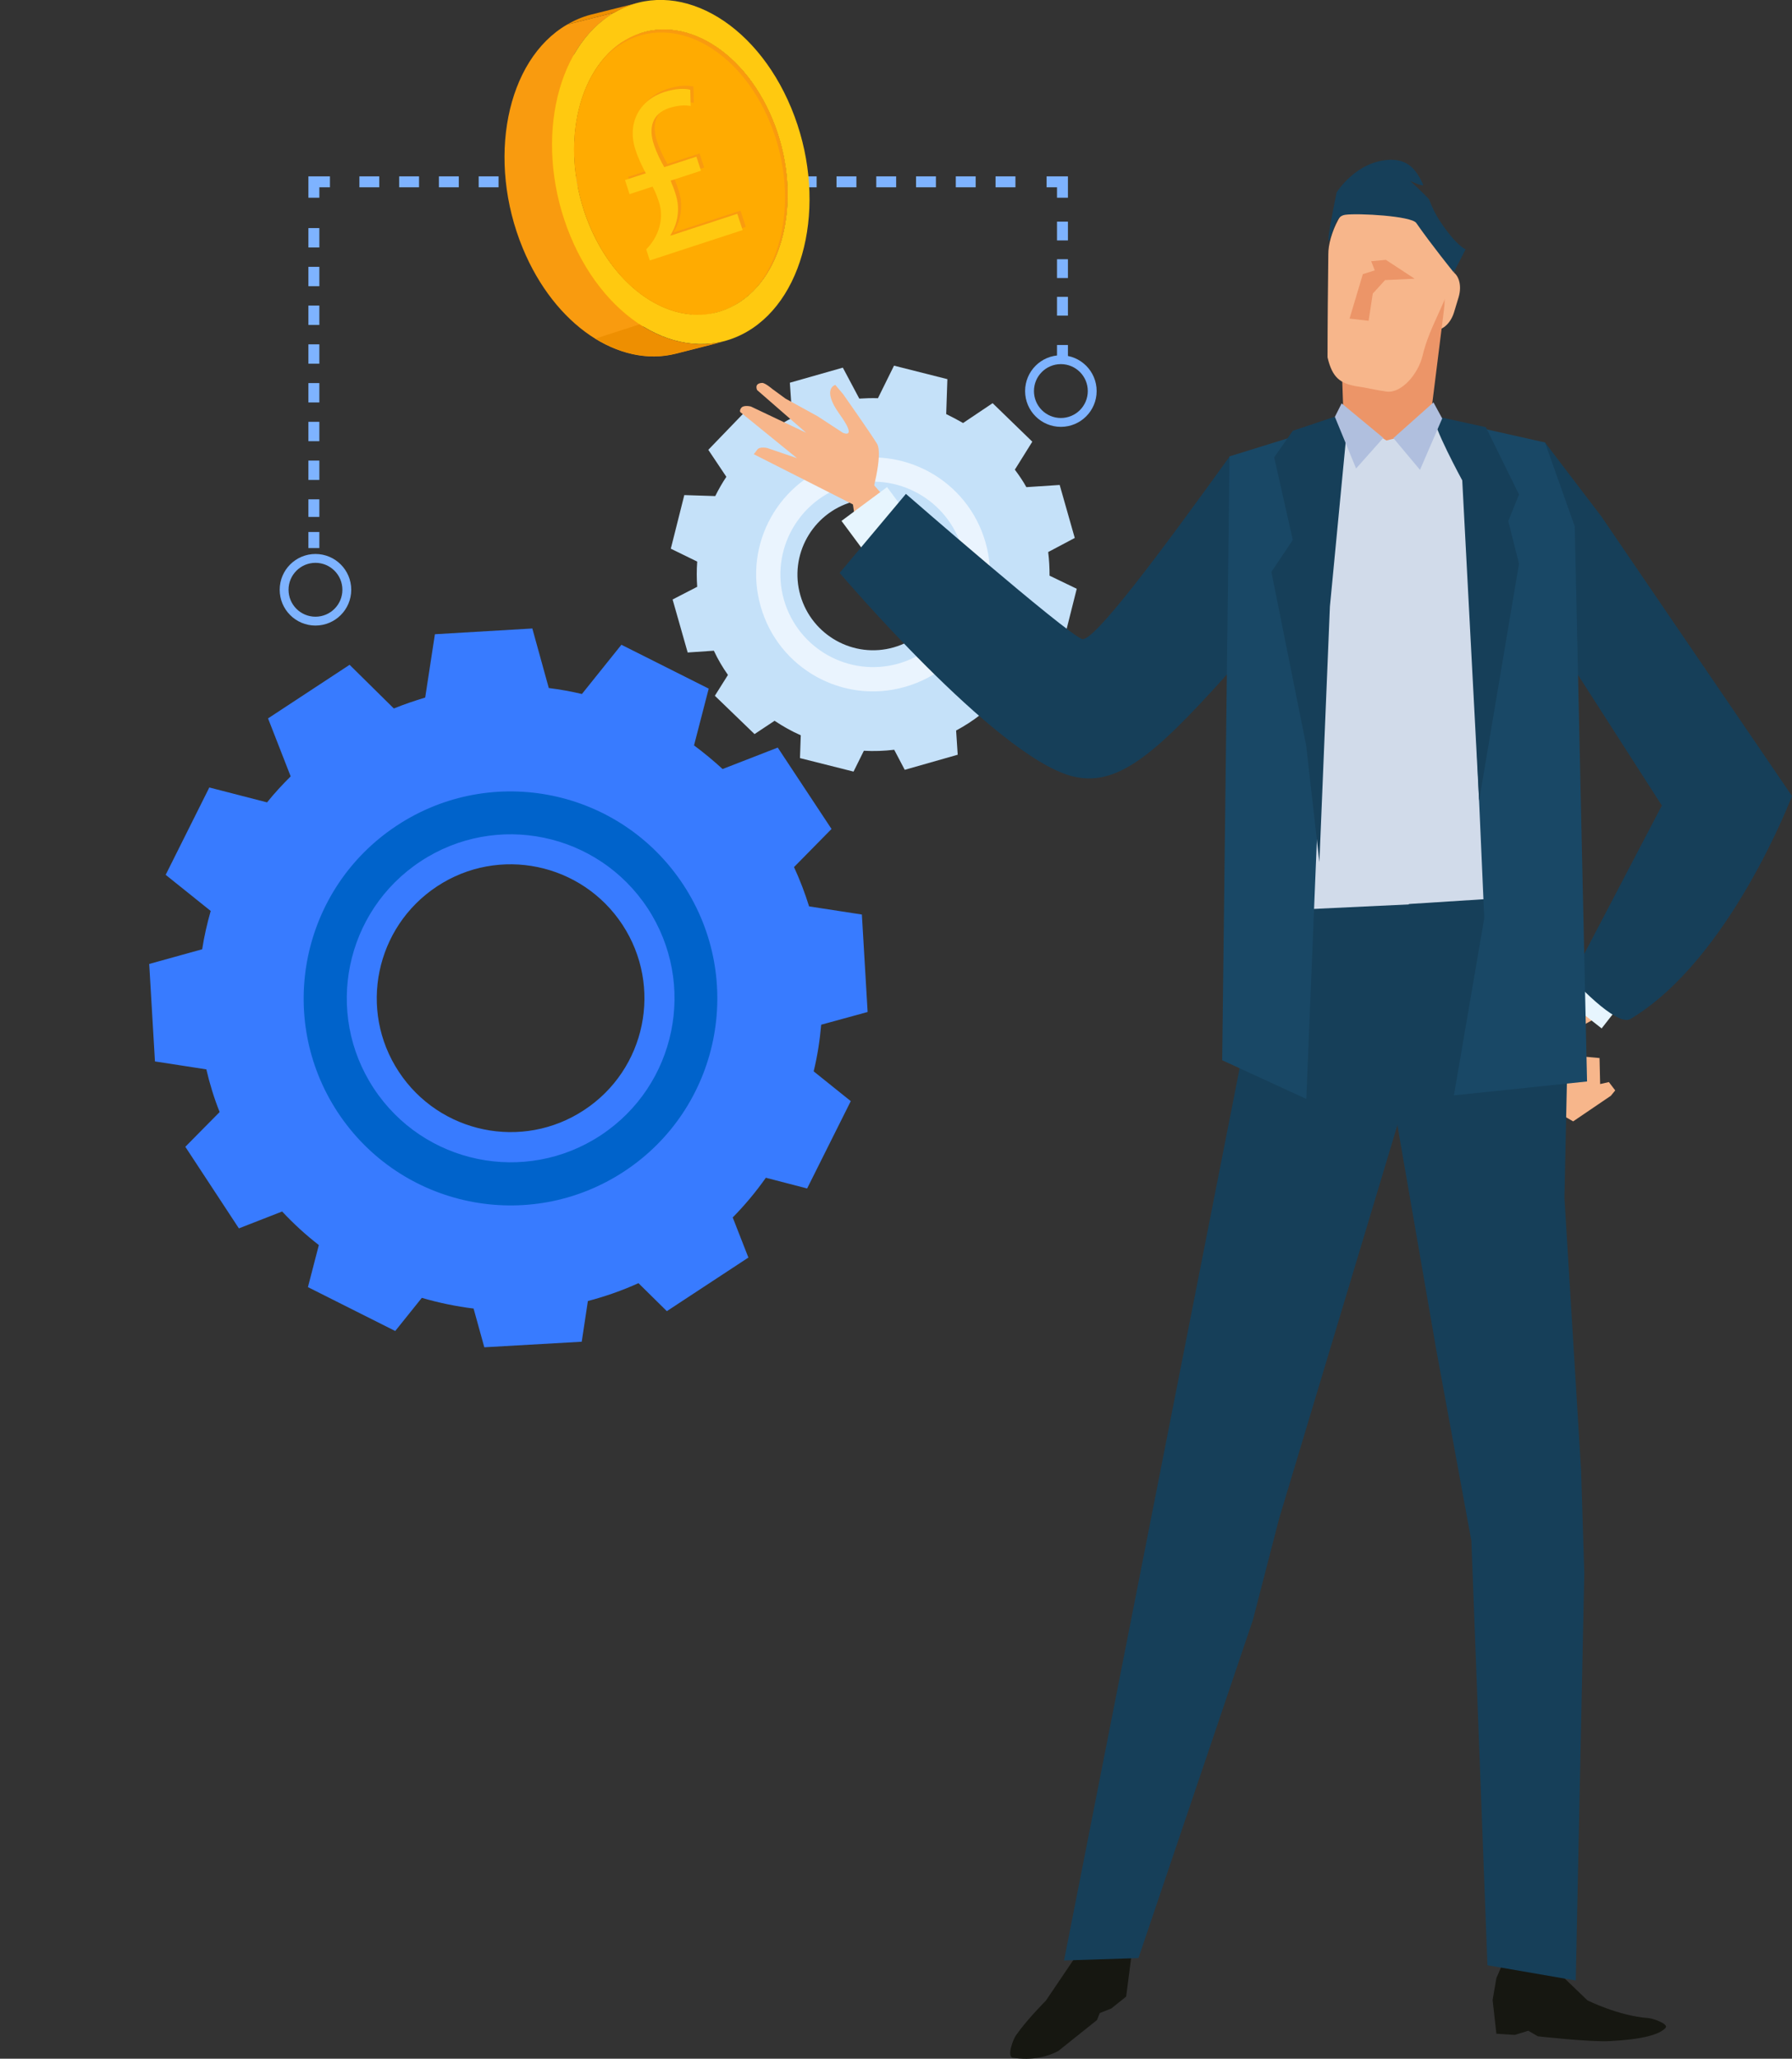 <?xml version="1.0" encoding="utf-8"?>
<!-- Generator: Adobe Illustrator 25.1.0, SVG Export Plug-In . SVG Version: 6.00 Build 0)  -->
<svg version="1.1" id="Layer_1" xmlns="http://www.w3.org/2000/svg" xmlns:xlink="http://www.w3.org/1999/xlink" x="0px" y="0px"
	 viewBox="0 0 903.2 1037.1" style="enable-background:new 0 0 903.2 1037.1;" xml:space="preserve">
<rect x="0" y="0" width="903.2" height="1037.1" fill="#333333" stroke="none"/>
<style type="text/css">
	.st0{fill:none;}
	.st1{fill:#C5E1F9;}
	.st2{fill:#EAF4FE;}
	.st3{fill:#387BFF;}
	.st4{fill:#0063CB;}
	.st5{fill:#F7B68B;}
	.st6{fill:#E7F5FE;}
	.st7{fill:#163F59;}
	.st8{fill:#EC9568;}
	.st9{fill:#161711;}
	.st10{fill:#D1DBEA;}
	.st11{fill:#194866;}
	.st12{fill:#B0BFDE;}
	.st13{fill:none;stroke:#7EB3FF;stroke-width:4.46;stroke-miterlimit:10;}
	.st14{fill:none;stroke:#7EB3FF;stroke-width:5.51;stroke-miterlimit:10;}
	.st15{fill:none;stroke:#7EB3FF;stroke-width:5.51;stroke-miterlimit:10;stroke-dasharray:9.47,9.47;}
	.st16{fill:none;stroke:#7EB3FF;stroke-width:5.51;stroke-miterlimit:10;stroke-dasharray:10.02,10.02;}
	.st17{fill:none;stroke:#7EB3FF;stroke-width:5.51;stroke-miterlimit:10;stroke-dasharray:9.76,9.76;}
	.st18{fill:#FFC910;}
	.st19{fill:#FFAB01;}
	.st20{fill:#F99B0F;}
	.st21{fill:#EE8F01;}
</style>
<g id="Layer_2_1_">
	<g id="Layer_4">
		<rect y="0" class="st0" width="903.2" height="1037.1"/>
		<path class="st1" d="M535.9,323.6l6.8-27L529,290c0-4-0.2-8-0.7-11.9l13.4-7.1l-7.6-26.7l-16.8,1.1c-1.7-3.1-3.7-6-5.8-8.8
			l8.8-14.1l-20-19.4l-14.9,10c-2.8-1.6-5.6-3.1-8.5-4.5l0.6-17.6l-26.9-6.8l-8.1,16.4c-3.1-0.1-6.3,0-9.4,0.2l-8.3-15.6l-26.7,7.6
			l1.2,17.7c-3,1.5-5.9,3.2-8.6,5.1l-14.4-9l-19.3,20l9.1,13.6c-2.1,3.1-3.9,6.3-5.6,9.7l-15.6-0.5l-6.8,27l13.3,6.5
			c-0.3,4.2-0.3,8.5,0,12.7L339,302l7.6,26.7l13.2-0.9c2,4.3,4.4,8.4,7.1,12.2l-6.6,10.5l20,19.3l10.1-6.7c4.2,2.8,8.6,5.3,13.2,7.3
			l-0.4,11.5l27,6.8l5.2-10.5c5.1,0.3,10.2,0.1,15.3-0.5l5.3,10.1l26.7-7.6l-0.8-12.2c4.3-2.3,8.5-5,12.3-8l10.3,6.4l19.3-20
			l-7.5-11.3c2.3-3.8,4.3-7.9,6-12L535.9,323.6z M450.5,326.1c-20.2,5.8-41.3-6-47.1-26.2c-5.8-20.2,6-41.3,26.2-47.1
			c20.2-5.8,41.3,6,47.1,26.2c0,0,0,0,0,0.1C482.4,299.2,470.7,320.3,450.5,326.1L450.5,326.1z"/>
		<path class="st2" d="M423.9,232.7c-31.3,8.9-49.5,41.5-40.5,72.8c8.9,31.3,41.5,49.5,72.8,40.5c31.3-8.9,49.5-41.5,40.5-72.8
			c0,0,0,0,0,0C487.8,242,455.2,223.8,423.9,232.7z M452.8,334.3c-24.8,7-50.6-7.4-57.7-32.2c-7-24.8,7.4-50.6,32.2-57.7
			c24.8-7,50.6,7.4,57.7,32.2C492.1,301.4,477.7,327.2,452.8,334.3C452.9,334.3,452.9,334.3,452.8,334.3L452.8,334.3z"/>
		<path class="st3" d="M437.3,509.8l-2.9-49.1l-26.6-4.1c-2.1-6.7-4.6-13.3-7.6-19.8l18.9-19.2L392,376.6l-27.8,10.8
			c-4.6-4.2-9.4-8.2-14.4-11.9l7.4-28.6l-44-22.1l-19.9,24.8c-5.5-1.3-11.1-2.3-16.7-3l-8.3-30l-49.1,2.9l-4.9,31.9
			c-5.3,1.6-10.6,3.4-15.8,5.5l-22.3-22l-41.1,27l11.4,29.2c-4.2,4.2-8.2,8.5-11.9,13.1l-29.1-7.5l-22,44l22.7,18.2
			c-1.8,6.3-3.3,12.8-4.3,19.3l-26.7,7.4l2.9,49.1l25.9,4c1.7,7.3,3.9,14.5,6.7,21.5l-17.3,17.5l27,41.1l21.8-8.5
			c5.7,6.1,11.9,11.8,18.5,16.9l-5.5,21.2l44,22.1l13.4-16.7c8.5,2.5,17.3,4.3,26.1,5.4l5.4,19.5l49.1-2.8l3.1-20.5
			c8.8-2.3,17.3-5.3,25.5-9l14.3,14.1l41.1-27l-7.9-20.2c6.1-6.2,11.7-12.9,16.7-20l20.8,5.4l22-44l-18.7-15
			c1.9-7.7,3.1-15.6,3.8-23.5L437.3,509.8z M294.4,559.2c-31.1,20.5-72.9,11.8-93.4-19.3s-11.8-72.9,19.3-93.4
			c31.1-20.5,72.9-11.8,93.4,19.3C334.2,497,325.5,538.8,294.4,559.2C294.4,559.2,294.4,559.2,294.4,559.2z"/>
		<path class="st4" d="M200,415.9c-48.1,31.7-61.4,96.3-29.8,144.4c31.7,48.1,96.3,61.4,144.4,29.8s61.4-96.3,29.8-144.4
			c0,0,0,0,0,0C312.7,397.5,248.1,384.2,200,415.9z M302.8,571.9c-38.1,25.1-89.3,14.5-114.4-23.6c-25.1-38.1-14.5-89.3,23.6-114.4
			c38.1-25.1,89.3-14.5,114.4,23.6c0,0,0,0,0,0C351.4,495.6,340.9,546.8,302.8,571.9C302.8,571.9,302.8,571.9,302.8,571.9z"/>
		<polyline class="st5" points="792.9,564.9 811.9,552 814.1,549.3 810.9,545.1 806.5,546.1 806.2,533 785,531.1 773.8,527 
			786.8,561.4 		"/>
		<path class="st5" d="M838.8,431.2l-64.7,94.2c0,0,3.7,12.6,8.9,5.3c0.6-0.9-3.1-3.2,1.1-6c16.9-11.2,57.3-29.7,71.5-46
			c18.6-21.4,31-45.7,31-45.7L838.8,431.2z"/>
		
			<rect x="792" y="485.6" transform="matrix(0.616 -0.787 0.787 0.616 -83.246 826.225)" class="st6" width="28.6" height="26"/>
		<path class="st7" d="M776.9,311.3l60.7,94.5l-45.5,86.9c0,0,22.5,24.9,29.7,20.6c50.1-29.9,81.4-112.3,81.4-112.3L807,260
			l-28.3-37.1C742.9,218.4,766.2,321.5,776.9,311.3z"/>
		<path class="st5" d="M509.8,307.8c0,0-33.1-20.2-74.3-69.3c-13.9-16.6-7.1,1.4-4.7,22.2s42.8,51.6,80.8,73.6
			C545.2,353.8,509.8,307.8,509.8,307.8z"/>
		<path class="st5" d="M438.8,251.4c0,0,6.6-22.3,3.2-27.9s-17.1-25-17.1-25l-3.9-4.6c0,0-7.1,1.9,2.2,14.8s1.6,9.3,1.6,9.3
			l-12.7-8.3l-16.2-8.9l-6.7-4.9c0,0-3.6-3.1-5.1-3c-4.2,0.2-2.5,3.6-2.5,3.6l24.7,21.5l-27.8-13.2c0,0-3.8-1-5,0.8s0,2.3,0,2.3
			l28.2,22.9l-15-5.1c0,0-3.8-0.9-5,0.8c-1.4,1.9-1.8,2.3-1.8,2.3l55.5,28.1L438.8,251.4z"/>
		
			<rect x="428.2" y="251.7" transform="matrix(0.803 -0.596 0.596 0.803 -69.73 315.503)" class="st6" width="28.6" height="23.1"/>
		<path class="st7" d="M677.2,252.9c0,0,3.7,17.5-60,88.2c-35.6,39.5-54.7,55.9-77.3,49.8c-38.8-10.6-116.7-102.3-116.7-102.3
			l33.4-39.8c0,0,79.8,69.5,88.7,73.1c5.6,2.2,40.2-44.4,74.5-92C619.7,229.9,672.9,248.1,677.2,252.9z"/>
		<path class="st5" d="M718,152.8c-1.8,6.1,0.1,12,4.2,13.2l0,0c4.1,1.2,8.9-2.7,10.7-8.8l2.3-7.6c1.8-6.1-0.1-12-4.2-13.2l0,0
			c-4.1-1.2-8.9,2.7-10.7,8.8L718,152.8z"/>
		<path class="st8" d="M677.1,208.4c0.4,11.1,5.9,20.9,12.2,21.6c5.9,0.3,11.8,0.5,17.7,0.8c6.3-0.2,12.6-9.5,14-20.5
			c2.3-18.1,4.5-36.2,6.8-54.4c1.5-10.9-1.8-32.9-11-39.8c-7.9-6.1-18.8-6.6-27.2-1.2c-9.7,6-15,27.8-14.5,38.7
			C675.8,171.9,676.5,190.2,677.1,208.4z"/>
		<path class="st5" d="M669.1,180c2.4,10.4,6.5,13,14,14.5c7.1,1,8.8,1.8,16,2.8c7.5,0.7,15.7-9,17.9-18.1c3.5-15,12.3-27,15.8-42
			c2.2-9-1.3-17.3-12-24.3c-9.8-6.3-21.3-18.9-32.2-15.5c-12,3.8-19.2,21.4-19.1,30.7C669.3,143.6,669.1,164.5,669.1,180z"/>
		<path class="st7" d="M738.7,125.6l-6,11.6c0,0-11.1-13.7-18.9-24.9c-2.5-3.5-29.1-5-35.8-4.1c-4.8,0.7-5.7,6.8-7,10.3
			c-4.5,12.7,2.7-21.6,2.7-21.6s9.8-15.8,26.8-16.4c9.4-0.3,13.5,5.3,16.8,12.5c0.8,1.7-10.2-3.2-8.3-3.3c0.5,0,11,10.1,11.3,10.8
			c1.4,3.8,3.2,7.4,5.4,10.8C734.2,124.1,738.7,125.6,738.7,125.6z"/>
		<polygon class="st8" points="698.5,130.9 691.1,131.6 692.9,136.2 686.9,138.1 680.2,160.5 689.8,161.6 691.9,147.9 698.1,141.1 
			713,140.4 		"/>
		<path class="st9" d="M570.2,961.8l0,23.9l-2.6,20.1l-7.5,6l-5.8,2.3l-1.4,3.5l-19.5,15.6c-5.4,2.9-13.2,4.9-22.9,3.4
			c-3.3-0.5,0.4-9.8,1.5-11.2c5.8-8.3,15.1-17.5,15.1-17.5l14.4-21.3l16.1-26.5L570.2,961.8z"/>
		<path class="st9" d="M758.5,986.5l-4.3,10l-1.9,11l1.9,17l9.3,0.6l6.8-2.1l4.8,2.8c0,0,26.6,3,36.4,2.4c16.3-0.8,25.1-3.3,28-6.7
			c1.6-1.9-6.2-4.7-8.8-4.9c-14.7-1-30.6-8.9-30.6-8.9l-13-12.5l-3.1-9.3L758.5,986.5z"/>
		<path class="st10" d="M623.4,234.4l56.3-24.1l19.1,11.6l34.5-8.9c0,0,40.2,24.1,44.3,24.1s-1.3,225.3-1.3,225.3l-101.9,32.2
			l-38.9-25.5L623.4,234.4z"/>
		<polygon class="st7" points="640.4,458.9 536.3,987.6 573.8,986.4 631.5,816 644.7,765 705.4,563.2 720.8,455.1 		"/>
		<polygon class="st7" points="749.7,990 741.6,776.2 723.8,679.4 700.8,546.5 710.1,455.4 791.8,450.2 788.5,603.4 796.9,740.7 
			798.5,792.5 794.2,997.7 		"/>
		<polygon class="st11" points="658.4,553.6 670.3,262.4 678.4,211.7 619.7,229.9 616,534.1 		"/>
		<polygon class="st11" points="722.6,210.3 738.3,240.2 748.1,462.5 732.8,551.8 799.9,544.8 793.7,265.2 778.7,222.9 		"/>
		<polygon class="st7" points="658.3,375.3 640.8,288.1 651.6,272 642.2,230.4 651.6,217 679.7,207.6 670.3,305.5 665,434.3 		"/>
		<path class="st7" d="M722.8,209.5c-1.3,4,14.2,32.5,14.2,32.5l8.5,161.4l20.1-119.4l-5.4-21.5l5.4-13.4l-16.7-33.9L722.8,209.5z"
			/>
		<polygon class="st12" points="697.2,220.6 683.5,236 672.8,210 676.2,203.2 		"/>
		<polygon class="st12" points="722.5,202.7 702.3,220.7 715.7,236.7 726.9,210.8 		"/>
		<circle class="st13" cx="534.7" cy="197" r="15.8"/>
		<circle class="st13" cx="159" cy="297.1" r="15.8"/>
		<line class="st14" x1="535.5" y1="181.9" x2="535.5" y2="173.8"/>
		<line class="st15" x1="535.5" y1="159" x2="535.5" y2="107"/>
		<polyline class="st14" points="535.5,99.6 535.5,91.6 527.5,91.6 		"/>
		<line class="st16" x1="511.8" y1="91.6" x2="174.1" y2="91.6"/>
		<polyline class="st14" points="166.3,91.6 158.2,91.6 158.2,99.6 		"/>
		<line class="st17" x1="158.2" y1="114.9" x2="158.2" y2="260.4"/>
		<line class="st14" x1="158.2" y1="268" x2="158.2" y2="276.1"/>
		<path class="st18" d="M301.4,22.1l24-6.1c23.6-6,50.5,11.8,63.9,44c15.3,36.8,7,78.6-18.5,93.4l-24,6.1
			c25.5-14.8,33.8-56.6,18.5-93.4C351.9,33.9,325,16.1,301.4,22.1z"/>
		<path class="st18" d="M361,157.4l-24,6.1c3.5-0.9,6.8-2.2,9.9-4l24-6.1C367.8,155.2,364.5,156.6,361,157.4z"/>
		<path class="st19" d="M301.4,22.1l24-6.1c-3.5,0.9-6.8,2.2-9.9,4l-24,6.1C294.6,24.3,297.9,23,301.4,22.1z"/>
		<path class="st19" d="M361,157.4l-24,6.1c-23.6,5.9-50.5-11.8-63.9-44c-15.3-36.8-7-78.6,18.5-93.4l24-6.1
			C290,34.8,281.8,76.6,297,113.4C310.4,145.6,337.4,163.4,361,157.4z"/>
		<path class="st20" d="M364.6,172.1l-24,6.1c-28.5,7.2-61-14.2-77.1-53.1c-18.4-44.5-8.4-94.9,22.3-112.7l24-6.1
			C279,24,269,74.5,287.5,119C303.6,157.9,336.1,179.3,364.6,172.1z"/>
		<path class="st18" d="M309.8,6.2c30.8-17.8,70.6,3.8,89,48.2s8.4,94.9-22.3,112.7s-70.6-3.8-89-48.2S279,24,309.8,6.2z
			 M370.8,153.4c25.5-14.7,33.8-56.6,18.5-93.4S341,5.3,315.5,20s-33.8,56.6-18.5,93.4S345.3,168.1,370.8,153.4"/>
		<path class="st19" d="M315.5,20C341,5.3,374,23.2,389.3,60s7,78.6-18.5,93.4s-58.5-3.1-73.8-40S290,34.8,315.5,20z"/>
		<path class="st21" d="M297.7,7.4l24-6c-4.2,1.1-8.2,2.7-11.9,4.9l-24,6.1C289.5,10.2,293.5,8.5,297.7,7.4z"/>
		<path class="st20" d="M315.5,20c-4.3,2.5-8.2,5.8-11.4,9.7c2.9-3.2,6.3-6,10.1-8.2c25.5-14.7,58.5,3.1,73.8,40
			c12.7,30.6,9.1,64.6-7.1,83.7c17.3-18.8,21.4-53.8,8.4-85.2C374,23.2,341,5.3,315.5,20z"/>
		<path class="st21" d="M340.6,178.1l24-6.1c-13.9,3.5-28.8,0.2-42.3-8.6l-22.2,7.2C313.2,178.6,327.3,181.5,340.6,178.1z"/>
	</g>
</g>
<g>
	<path class="st20" d="M329.1,129.6l-1.8-5.6c6.3-6.3,9.2-15.5,6.4-23.9c-0.9-2.7-1.7-4.9-3.2-7.7l-11.6,3.8l-2.3-7.1l10.5-3.4
		c-1.7-3.2-3.8-7.4-5.2-11.8c-4.4-13.3,1.9-25,14.4-29.1c5.9-1.9,10.4-1.9,13.2-1.2l0.2,8.2c-2.4-0.5-6-0.5-10.8,1
		c-8.8,2.9-10.4,10.2-7.8,18.2c1.6,4.8,3.4,8.2,5.3,11.6l16.2-5.3l2.3,7.1l-15.3,5c1.7,4.2,3.4,8.4,3.7,12.8
		c0.3,5.3-1,10.2-3.8,14.7l0.1,0.2l33.6-11l2.7,8.2L329.1,129.6z"/>
</g>
<g>
	<path class="st18" d="M327.5,131.2l-1.8-5.6c6.3-6.3,9.2-15.5,6.4-23.9c-0.9-2.7-1.7-4.9-3.2-7.7l-11.6,3.8l-2.3-7.1l10.5-3.4
		c-1.7-3.2-3.8-7.4-5.2-11.8c-4.4-13.3,1.9-25,14.4-29.1c5.9-1.9,10.4-1.9,13.2-1.2l0.2,8.2c-2.4-0.5-6-0.5-10.8,1
		c-8.8,2.9-10.4,10.2-7.8,18.2c1.6,4.8,3.4,8.2,5.3,11.6l16.2-5.3l2.3,7.1l-15.3,5c1.7,4.2,3.4,8.4,3.7,12.8
		c0.3,5.3-1,10.2-3.8,14.7l0.1,0.2l33.6-11l2.7,8.2L327.5,131.2z"/>
</g>
</svg>
